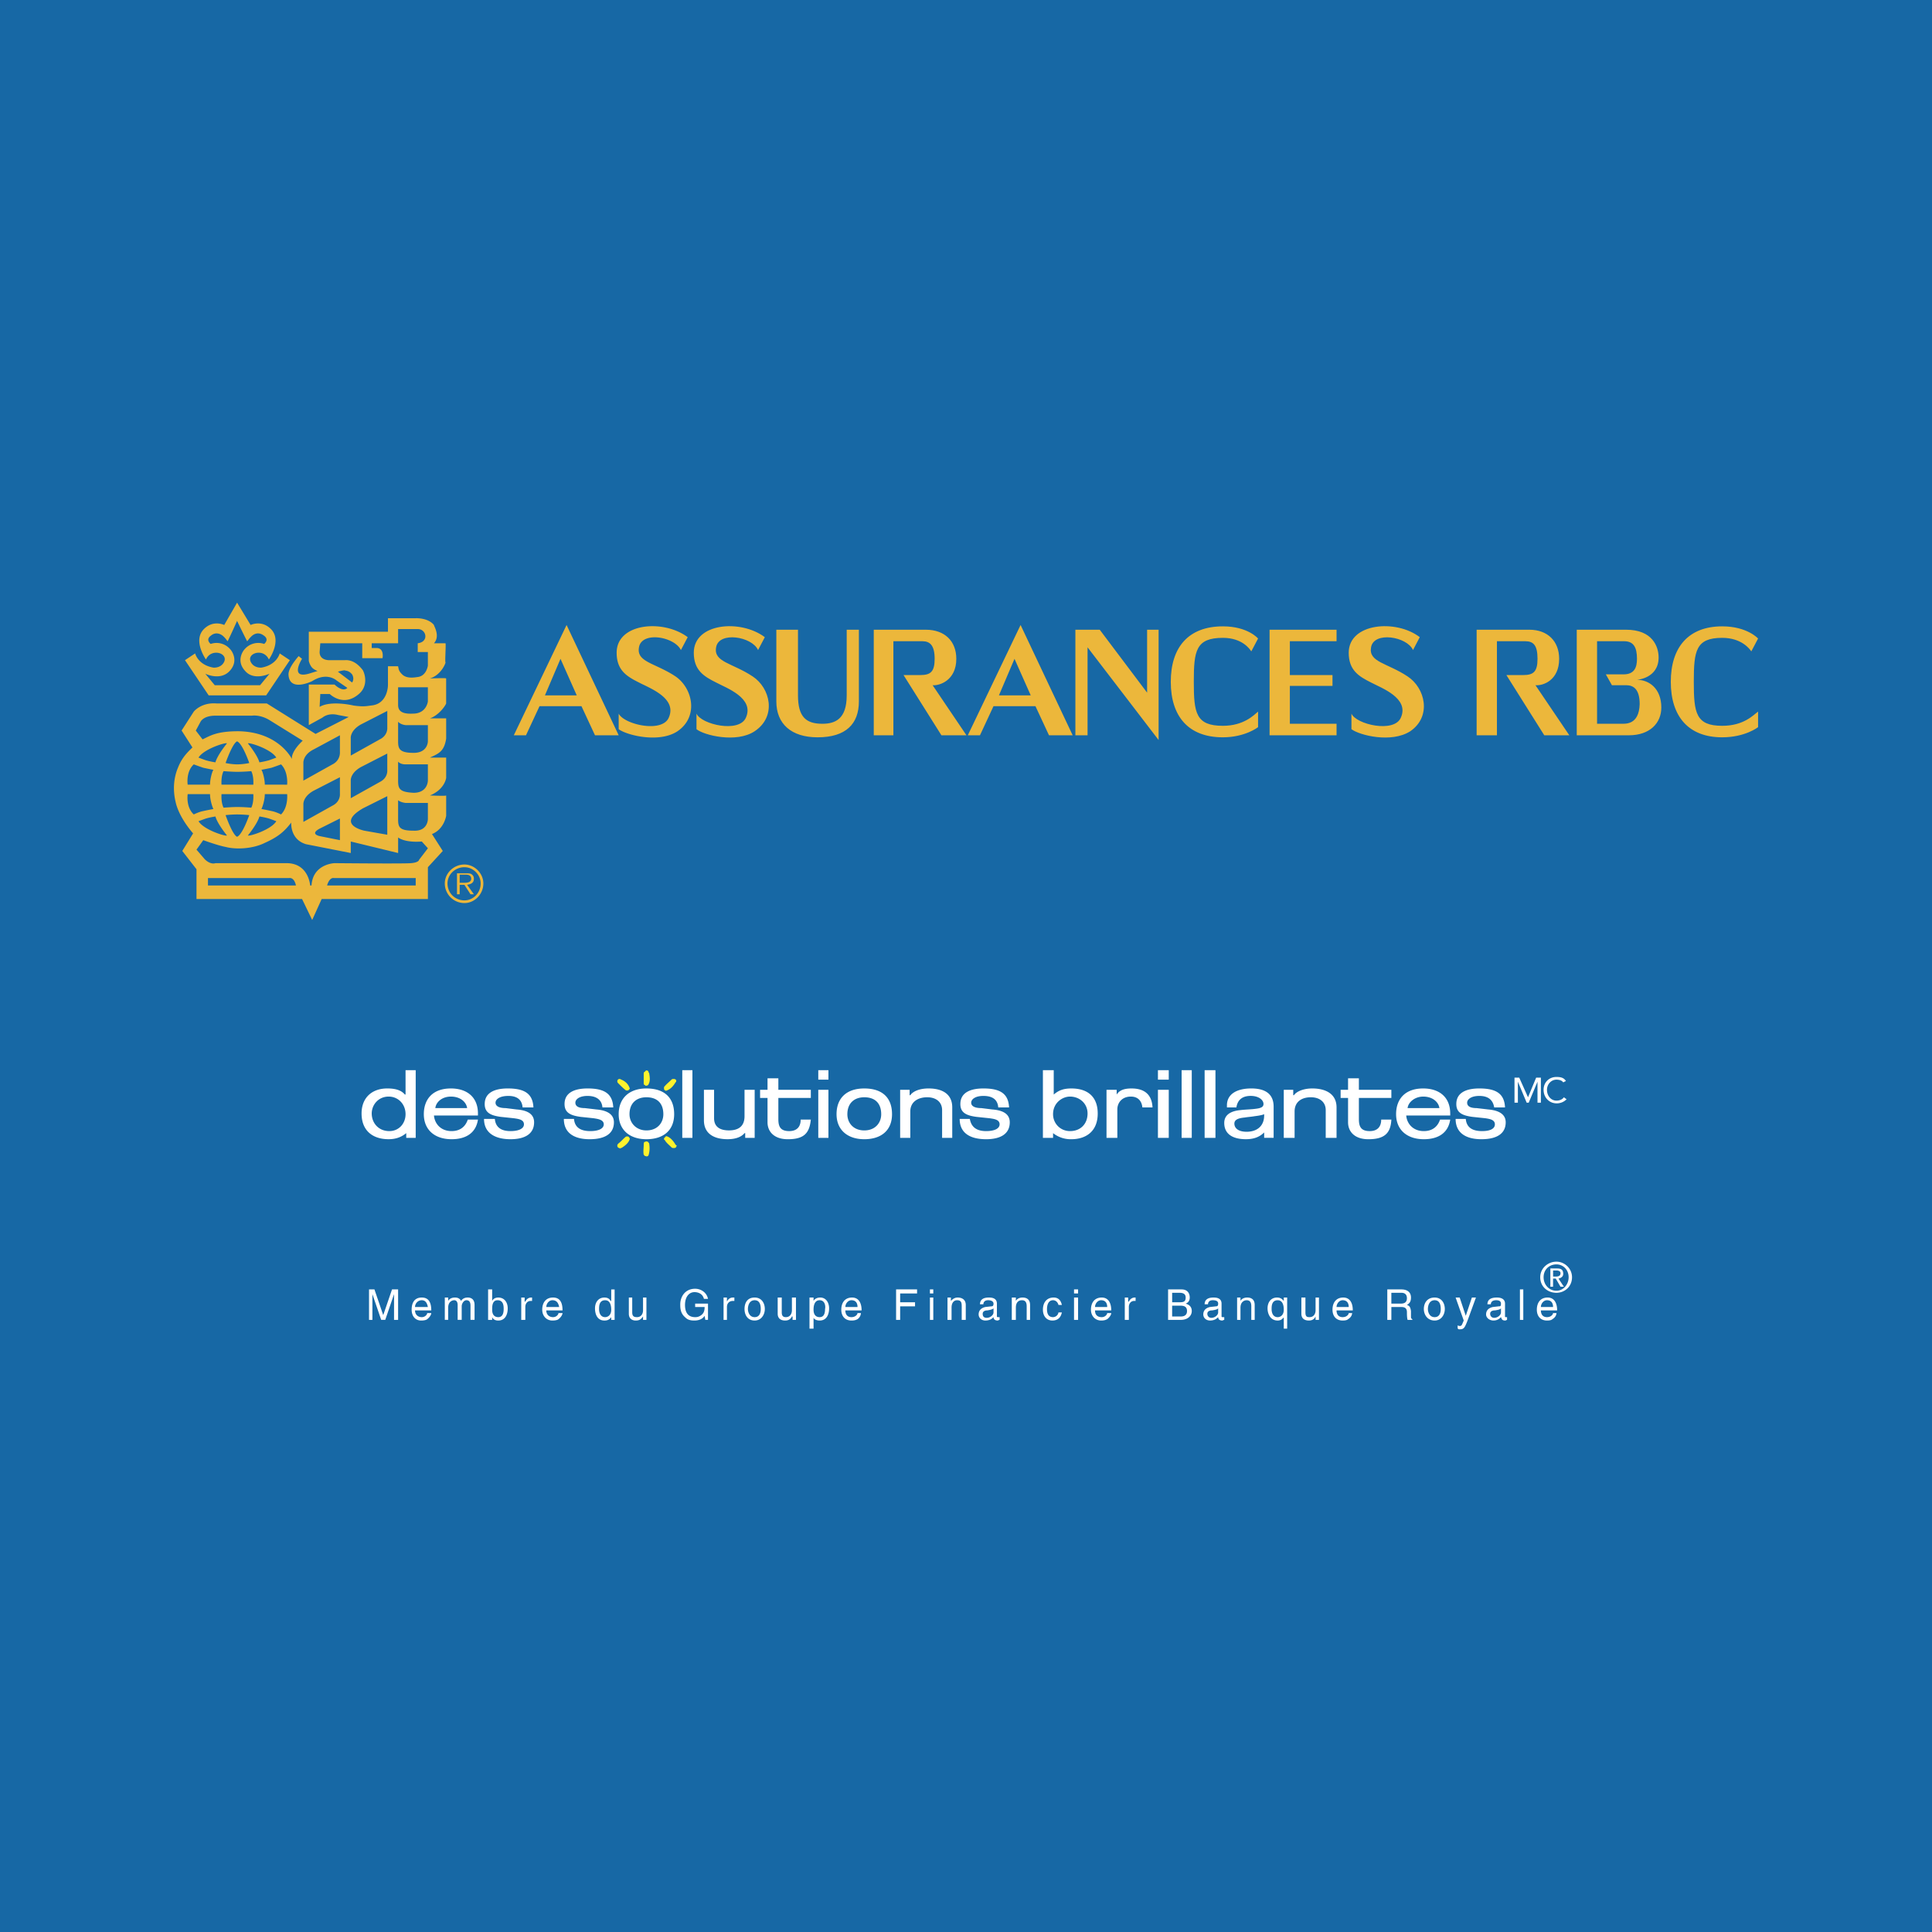 <svg xmlns="http://www.w3.org/2000/svg" width="2500" height="2500" viewBox="0 0 192.756 192.756"><g fill-rule="evenodd" clip-rule="evenodd"><path fill="#1768a5" d="M0 0h192.756v192.756H0V0z"/><path d="M44.377 88.142c0-1.012.877-1.89 1.958-1.89 1.012 0 1.89.877 1.89 1.89 0 1.08-.878 1.958-1.89 1.958a1.96 1.96 0 0 1-1.958-1.958zm3.578 0c0-.877-.742-1.62-1.62-1.62-.945 0-1.688.742-1.688 1.62 0 .945.743 1.688 1.688 1.688.877 0 1.62-.743 1.62-1.688zm-.675 1.08h-.337l-.607-.945h-.473v.945h-.27V87.13h.945c.135 0 .337 0 .472.067.203.135.27.27.27.473 0 .405-.27.54-.675.607l.675.945zm-1.013-1.147c.271 0 .743 0 .743-.405 0-.337-.27-.405-.54-.405h-.607v.81h.404zM27.906 65.191s-.27 1.147-1.822 1.417c0 0-.675.067-1.013-.473-.607-.945 1.215-1.552 1.755-.337 0 0 1.35-1.89.203-3.038-.945-.945-2.025-.405-2.025-.405l-1.35-2.228-1.283 2.228s-1.08-.54-2.025.405c-1.148 1.148.203 3.038.203 3.038.54-1.215 2.362-.607 1.755.337-.337.54-1.013.473-1.013.473-1.552-.27-1.822-1.417-1.822-1.417l-1.013.675 2.362 3.51h5.738l2.362-3.51-1.012-.675zm-1.958 3.173h-4.522l-.945-1.148s1.485.743 2.43-.27c.945-1.012.203-2.025.067-2.16a1.793 1.793 0 0 0-1.958-.541s-.54-.405 0-.81c.54-.473 1.08-.135 1.283.067.203.203.135.135.405.473 0 .067.945-2.025.945-2.025s1.013 2.093 1.013 2.025c.27-.338.203-.271.405-.473.203-.202.675-.54 1.283-.067.54.404 0 .81 0 .81a1.793 1.793 0 0 0-1.958.541c-.135.134-.878 1.147.067 2.16.877 1.013 2.431.27 2.431.27l-.946 1.148zM43.297 62.355v0z" fill="#ecb73b"/><path d="M44.512 70.186v-2.497c0-.068-1.62 0-1.62 0 1.147-.338 1.62-1.621 1.553-1.621s.067-1.89 0-1.89h-1.148c.675-.742-.067-1.823 0-1.823-.607-.742-1.822-.675-1.822-.675h-2.768v1.35h-7.898v2.903s.068.337.27.607c.203.27.607.405.607.405l-.877.27c-1.958.541-.675-1.485-.675-1.485l-.337-.27c-.81.945-1.013 1.485-1.013 1.822.067 1.823 2.362.675 2.362.675 1.485-.945 2.431-.068 2.431-.068l1.08.743c-.473.473-1.283-.337-1.283-.337h-2.565v4.05l1.351-.743c.675-.54 1.552-.27 1.552-.27l1.08.203-3.308 1.688-4.86-3.038h-4.995c-1.553-.135-2.295.81-2.295.81l-1.215 1.891 1.08 1.687c-.405.405-1.012.945-1.417 1.958-.472 1.08-.54 2.295-.27 3.442.338 1.62 1.755 3.173 1.755 3.173l-1.08 1.755 1.417 1.823v2.97h10.531l1.012 2.093.946-2.093h10.598v-3.172l1.485-1.621-1.079-1.688c1.215-.472 1.417-1.822 1.417-1.822v-2.025c0 .068-1.62 0-1.62 0 1.485-.607 1.62-1.755 1.62-1.755v-2.025h-1.62c.878-.405 1.418-.607 1.62-1.891V71.67h-1.62c.809-.269 1.483-1.146 1.618-1.484zm-10.801-3.173s.473-.135.675-.135c.135.067.405 0 .743.405.27.473 0 .81 0 .81l-1.418-1.08zm-2.429 7.763l2.632-1.417v1.688s.067.81-.743 1.215l-2.903 1.621v-1.755c.001-.002-.067-.812 1.014-1.352zm0 4.118l2.632-1.35v1.688s.067.742-.743 1.147L30.269 82v-1.755c0-.001-.068-.744 1.013-1.351zm2.632 2.768v2.16l-2.025-.405s-1.013-.203 0-.743l2.025-1.012zm-13.906-9.653s.27-.607 1.485-.607h3.645s.743-.135 1.688.405l3.375 2.093s-1.147 1.013-1.08 1.823c0 0-1.282-2.701-5.333-2.768-2.228 0-2.835.473-3.578.811l-.675-.877.473-.88zm5.265 6.278H22.1s-.067-.811.203-1.35c0 0 .81.068 1.35.068.743 0 1.417-.068 1.417-.068.271.539.203 1.35.203 1.35zm-.202 2.295s-.675-.067-1.417-.067c-.54 0-1.35.067-1.35.067-.27-.54-.203-1.35-.203-1.35h3.173c-.001 0 .067.81-.203 1.35zm-.338-6.413c.067-.135 2.295.54 2.835 1.417 0 0-.54.203-.743.27a8.117 8.117 0 0 1-.945.203c-.201-.743-1.147-1.89-1.147-1.89zm.136 1.957c-.608.135-1.215.135-1.215.135s-.54 0-1.147-.135c0 0 .675-1.958 1.147-2.16.539.203 1.215 2.16 1.215 2.16zm-3.376-.067s-.473-.068-.945-.203c-.203-.067-.743-.27-.743-.27.54-.877 2.768-1.553 2.835-1.417.001 0-.944 1.147-1.147 1.89zm1.148 7.291c-.067.135-2.295-.54-2.835-1.417 0 0 .54-.203.743-.27.472-.135.945-.203.945-.203.202.742 1.147 1.89 1.147 1.89zm-.135-2.025c.607-.068 1.147-.068 1.147-.068s.607 0 1.215.068c0 0-.675 1.957-1.215 2.16-.472-.203-1.147-2.16-1.147-2.16zm3.375.134s.473.067.945.203c.203.067.743.27.743.27-.54.877-2.768 1.552-2.835 1.417-.001.001.945-1.147 1.147-1.89zm1.215-.54a20.973 20.973 0 0 0-1.013-.202c.135-.271.337-.946.337-1.485h2.228s.135 1.282-.607 2.025c0 0-.54-.27-.945-.338zm1.552-2.632H26.42c0-.54-.203-1.282-.337-1.485 0 0 .405-.067 1.013-.203.405-.134.945-.337.945-.337.743.742.607 2.025.607 2.025zm-9.315-2.026s.54.203.945.337c.607.135 1.012.203 1.012.203-.135.203-.337.945-.337 1.485h-2.228c.001.001-.202-1.282.608-2.025zm0 4.996c-.81-.743-.607-2.025-.607-2.025h2.228c0 .54.203 1.215.337 1.485 0 0-.405.067-1.012.202-.406.068-.946.338-.946.338zm1.417 7.088v-.743h8.101c.54-.067.675.743.675.743H20.75zm20.725 0h-8.843s.203-.81.675-.743h8.168v.743zm.337-2.565s0 .27-.81.337c-.743.068-7.628 0-7.628 0s-2.16.068-2.295 2.228h-.135s-.135-2.228-2.362-2.228h-7.088s-.473.203-1.08-.404l-.81-.945.675-.945s1.485.54 2.228.675c1.012.27 2.7.202 3.915-.405 1.351-.607 1.958-1.147 2.633-2.025 0 0-.135 1.688 1.485 2.16l4.456.878v-1.148l4.725 1.148v-1.553s.607.54 2.363.405l.607.675-.879 1.147zm-3.915-12.016l-2.902 1.62v-1.755s-.068-.742 1.012-1.35l2.633-1.35v1.688c-.001 0 .067.742-.743 1.147zm-1.891 2.768l2.633-1.351v1.688s.068.743-.742 1.148l-2.902 1.62v-1.755s-.069-.743 1.011-1.35zm2.633 2.902v3.848l-2.295-.405s-2.903-.607-.135-2.228l2.43-1.215zm4.05 2.295s0 1.215-1.417 1.148c-1.417 0-1.553-.337-1.553-1.148v-1.89s.203.202.743.27h2.228v1.62h-.001zm0-3.847s0 1.215-1.417 1.215c-1.417-.067-1.553-.405-1.553-1.215v-1.891s.203.27.743.27h2.228v1.621h-.001zm0-3.916s0 1.147-1.417 1.147-1.553-.405-1.553-1.147v-1.958s.203.27.743.337h2.228v1.621h-.001zm0-3.982s-.135 1.215-1.485 1.215c-1.282.067-1.485-.405-1.485-.877v-1.755h2.97v1.417zm0-3.578s-.135 1.08-1.08 1.147c-.405.067-1.08.136-1.485-.27-.338-.337-.338-.472-.405-.81h-1.012v1.891s0 1.89-1.688 2.025c-.473.067-.81.135-1.755 0 0 0-2.228-.54-3.375.135l.067-1.283h.945s1.35 1.35 2.903 0c.877-.743.675-1.823.405-2.363-.405-.54-1.013-1.08-1.823-1.013h-1.485s-1.012.068-1.012-.81l.067-.877h4.185v1.485h2.025s.203-1.013-.607-1.013h-.472v-.473h2.632V62.76h1.958c.877 0 1.147 1.283 0 1.417v.877h1.012v1.352zM51.263 73.359l5.265-11.003 5.198 11.003h-2.363l-1.35-2.903h-4.185l-1.35 2.903h-1.215zm6.278-3.983l-1.62-3.645-1.553 3.645h3.173zM67.936 64.854c-.675-1.351-3.915-1.891-4.185-.27-.27 1.485 1.62 1.552 3.645 2.902 1.688 1.147 2.363 3.983.203 5.468-1.823 1.215-5.062.405-5.873-.202v-1.553c.54 1.08 4.32 1.958 4.995.405.877-1.958-1.958-2.97-2.97-3.51-1.215-.607-2.228-1.215-2.228-2.97 0-2.971 4.658-3.375 7.089-1.553l-.676 1.283z" fill="#ecb73b"/><path d="M75.632 64.854c-.607-1.351-3.916-1.891-4.185-.27-.271 1.485 1.62 1.552 3.645 2.902 1.755 1.147 2.43 3.983.203 5.468-1.823 1.215-5.063.405-5.806-.202v-1.553c.473 1.08 4.253 1.958 4.928.405.877-1.958-1.958-2.97-2.97-3.51-1.216-.607-2.228-1.215-2.228-2.97 0-2.971 4.657-3.375 7.087-1.553l-.674 1.283zM79.615 62.828v6.548c0 2.16.81 2.835 2.43 2.835 1.283 0 2.431-.472 2.431-2.835v-6.548h1.215v7.156c0 2.227-1.283 3.578-4.118 3.578-2.633 0-4.118-1.351-4.118-3.578v-7.156h2.16zM87.175 62.828h5.198c1.89 0 3.038 1.148 3.038 2.903 0 2.16-1.688 2.7-2.363 2.633l3.375 4.995h-2.498l-3.78-6.008h1.688c1.012 0 1.417-.338 1.417-1.62 0-1.351-.473-1.755-1.215-1.755h-2.902v9.383h-1.958V62.828zM96.558 73.359l5.266-11.003 5.197 11.003h-2.363l-1.35-2.903h-4.186l-1.35 2.903h-1.214zm6.278-3.983l-1.619-3.645-1.553 3.645h3.172zM109.721 62.828l4.726 6.278v-6.278h1.147v11.004l-7.088-9.249v8.776h-1.215V62.828h2.43zM122.008 73.562c-3.443 0-5.199-2.093-5.199-5.536 0-3.442 1.756-5.535 5.199-5.535 2.498 0 3.51 1.215 3.51 1.215l-.676 1.282c-.135-.202-.877-1.35-2.834-1.35-2.701 0-2.902 1.282-2.902 4.388s.201 4.388 2.902 4.388c2.092 0 3.105-1.08 3.51-1.417v1.552c0-.001-1.284 1.013-3.51 1.013zM133.348 62.828v1.148h-4.659v3.375h4.254v1.08h-4.254v3.78h4.659v1.148h-6.682V62.828h6.682zM140.977 64.854c-.607-1.351-3.916-1.891-4.186-.27-.27 1.485 1.619 1.552 3.645 2.902 1.756 1.147 2.432 3.983.271 5.468-1.891 1.215-5.062.405-5.873-.202v-1.553c.473 1.08 4.252 1.958 4.928.405.877-1.958-1.959-2.97-2.971-3.51-1.215-.607-2.229-1.215-2.229-2.97 0-2.971 4.727-3.375 7.088-1.553l-.673 1.283zM147.322 62.828h5.264c1.824 0 2.971 1.148 2.971 2.903 0 2.16-1.619 2.7-2.363 2.633l3.377 4.995h-2.498l-3.781-6.008h1.688c1.014 0 1.418-.338 1.418-1.62 0-1.351-.404-1.755-1.215-1.755h-2.834v9.383h-2.025V62.828h-.002zM165.48 65.596c0 2.093-2.16 2.228-2.16 2.228 1.215 0 2.43.877 2.43 2.768 0 1.553-1.146 2.768-3.24 2.768h-5.197V62.828h4.928c2.632 0 3.239 1.688 3.239 2.768zm-1.89 4.657c0-1.485-.607-1.89-1.35-1.89h-1.418l-.607-1.081h1.756c1.08 0 1.35-.675 1.35-1.552 0-1.147-.338-1.755-1.283-1.755h-2.699v8.235h2.363c.47.001 1.821.136 1.888-1.957zM171.826 73.562c-3.375 0-5.131-2.093-5.131-5.536 0-3.442 1.756-5.535 5.131-5.535 2.496 0 3.578 1.215 3.578 1.215l-.676 1.282c-.135-.202-.945-1.35-2.902-1.35-2.633 0-2.836 1.282-2.836 4.388s.203 4.388 2.836 4.388c2.16 0 3.105-1.08 3.578-1.417v1.552c0-.001-1.283 1.013-3.578 1.013z" fill="#ecb73b"/><path d="M64.358 106.908c-.135.068-.135.135-.135.203v1.012c0 .068.067.135.135.135 0 0 0 .068.067.068.135 0 .27-.068.27-.135.203-.338.136-.742.067-1.148l-.067-.066c0-.068 0-.135-.067-.135-.067-.069-.202-.069-.27.066zM64.358 113.93h-.067c-.067.066-.067.201-.067.27 0 .338-.068.676 0 1.012l.067.068c.067.066.067.066.135.066.135.068.203 0 .27-.066.136-.404.136-.811.067-1.215l-.067-.068c0-.066 0-.066-.067-.066a.202.202 0 0 0-.271-.001zM67.261 107.65h-.067c-.067 0-.135 0-.203.068-.27.27-.54.473-.743.742v.203c.068.135.203.203.27.135.405-.135.675-.473.877-.811l.068-.066v-.135c.001-.067-.134-.136-.202-.136zM61.591 107.854v.068c0 .066.068.135.135.201.27.271.472.473.742.676h.135c.067 0 .067 0 .135-.068.068-.066.135-.135.068-.201-.135-.406-.473-.676-.81-.811l-.135-.068h-.067c-.135-.001-.203.136-.203.203zM67.464 114.402c.067-.068.067-.135 0-.135l-.068-.068c-.202-.338-.472-.676-.81-.811-.135-.066-.203 0-.27.135-.068 0-.068.068-.068.068 0 .068 0 .135.068.135.135.27.405.473.675.742.067.068.135.068.203.068h.067c.135.001.203-.067.203-.134zM61.793 114.537c.067.066.067.066.135 0h.067c.337-.203.675-.473.81-.811.067-.135 0-.203-.068-.27 0-.068-.067-.068-.135-.068h-.135c-.27.203-.472.473-.742.676-.067.066-.135.135-.135.203v.066c.001.069.069.204.203.204z" fill="#fff22d"/><path d="M41.475 113.523h-.945v-.471c-.405.336-.945.607-1.755.607-1.621 0-2.701-.879-2.701-2.566 0-1.553 1.013-2.498 2.565-2.498.878 0 1.418.203 1.755.607h.068v-2.43h1.013v6.751zm-4.388-2.429c0 .945.675 1.756 1.755 1.756.945 0 1.62-.742 1.62-1.688 0-1.014-.743-1.756-1.687-1.756-1.013 0-1.688.811-1.688 1.688zM47.685 111.701c-.202 1.352-1.215 1.959-2.632 1.959-1.688 0-2.768-.945-2.768-2.498 0-1.486.877-2.566 2.7-2.566 1.62 0 2.7.879 2.7 2.498v.203h-4.388c.068.811.675 1.553 1.755 1.553.945 0 1.417-.541 1.62-1.148h1.013v-.001zm-1.08-1.146c-.067-.541-.607-1.148-1.62-1.148-.878 0-1.485.541-1.553 1.148h3.173zM48.36 110.148c0-1.146 1.013-1.553 2.295-1.553 1.62 0 2.498.473 2.565 1.891h-1.08c-.067-.811-.607-1.146-1.417-1.146-.877 0-1.283.336-1.283.674 0 .404.473.541 1.013.541l1.08.135c.878.066 1.755.336 1.755 1.281 0 1.082-.81 1.689-2.363 1.689-1.417 0-2.633-.541-2.633-2.025h1.08c.067.809.607 1.215 1.553 1.215.878 0 1.35-.271 1.35-.676 0-.473-.54-.539-1.012-.607l-1.283-.135c-1.012-.135-1.62-.407-1.62-1.284zM56.325 110.148c0-1.146 1.013-1.553 2.295-1.553 1.62 0 2.498.473 2.565 1.891h-1.081c-.067-.811-.675-1.146-1.485-1.146s-1.215.336-1.215.674c0 .404.405.541.945.541l1.147.135c.81.066 1.755.336 1.755 1.281 0 1.082-.81 1.689-2.43 1.689-1.417 0-2.565-.541-2.565-2.025h1.012c.068.809.608 1.215 1.62 1.215.877 0 1.35-.271 1.35-.676 0-.473-.607-.539-1.013-.607l-1.282-.135c-1.01-.135-1.618-.407-1.618-1.284zM61.726 111.162c0-1.553 1.012-2.566 2.768-2.566 1.823 0 2.768.945 2.768 2.566 0 1.619-1.08 2.498-2.768 2.498s-2.768-.945-2.768-2.498zm2.768-1.687c-1.013 0-1.688.607-1.688 1.688 0 .877.675 1.619 1.688 1.619 1.08 0 1.688-.742 1.688-1.619-.001-1.081-.608-1.688-1.688-1.688zM68.071 106.773h1.012v6.75h-1.012v-6.75zM75.294 108.73v4.793h-.945v-.471h-.067c-.271.336-.81.607-1.688.607-1.35 0-2.363-.541-2.363-1.891v-3.039h1.013v2.836c0 .877.607 1.215 1.485 1.215.945 0 1.553-.404 1.553-1.418v-2.633h1.012v.001zM75.834 109.541v-.811h.742v-1.146h1.08v1.146h3.24v.811h-3.24v2.094c0 .674.135 1.215 1.081 1.215.742 0 1.147-.406 1.147-1.148h1.012c-.135 1.352-.675 1.959-2.295 1.959-1.35 0-2.025-.744-2.025-1.689v-2.43h-.742v-.001zM81.64 106.773h1.012v.945H81.64v-.945zm0 1.957h1.012v4.793H81.64v-4.793zM83.462 111.162c0-1.553.945-2.566 2.768-2.566s2.768.945 2.768 2.566c0 1.619-1.08 2.498-2.768 2.498s-2.768-.945-2.768-2.498zm2.768-1.687c-1.013 0-1.688.607-1.688 1.688 0 .877.607 1.619 1.688 1.619s1.688-.742 1.688-1.619c-.001-1.081-.608-1.688-1.688-1.688zM89.808 113.523v-4.793h.945v.541h.068c.27-.404.945-.676 1.823-.676 1.35 0 2.362.541 2.362 1.891v3.037h-1.012v-2.768c0-.809-.608-1.281-1.485-1.281-.945 0-1.688.473-1.688 1.416v2.633h-1.013zM95.816 110.148c0-1.146 1.012-1.553 2.295-1.553 1.619 0 2.498.473 2.564 1.891h-1.08c-.066-.811-.607-1.146-1.484-1.146-.811 0-1.215.336-1.215.674 0 .404.473.541 1.012.541l1.08.135c.877.066 1.756.336 1.756 1.281 0 1.082-.811 1.689-2.363 1.689-1.485 0-2.633-.541-2.633-2.025h1.013c.135.809.675 1.215 1.62 1.215.877 0 1.35-.271 1.35-.676 0-.473-.539-.539-1.012-.607l-1.283-.135c-1.013-.135-1.62-.407-1.62-1.284zM104.051 106.773h1.08v2.43c.473-.404.945-.607 1.756-.607 1.688 0 2.633.879 2.633 2.498 0 1.822-1.215 2.566-2.633 2.566a2.83 2.83 0 0 1-1.822-.607v.471h-1.014v-6.751zm2.701 2.633c-.742 0-1.688.607-1.688 1.756 0 .945.742 1.688 1.688 1.688 1.08 0 1.754-.742 1.754-1.756 0-1.012-.809-1.688-1.754-1.688zM113.975 110.486c-.068-.676-.473-1.08-1.148-1.08-.877 0-1.35.607-1.35 1.283v2.834h-1.08v-4.793h1.014v.473c.27-.404.674-.607 1.484-.607 1.215 0 2.025.541 2.092 1.891h-1.012v-.001zM115.527 106.773h1.08v.945h-1.08v-.945zm0 1.957h1.08v4.793h-1.08v-4.793zM117.891 106.773h1.011v6.75h-1.011v-6.75zM120.186 106.773h1.08v6.75h-1.08v-6.75zM123.357 110.486h-.945v-.203c0-1.146 1.014-1.688 2.43-1.688 1.553 0 2.229.676 2.229 1.822v3.105h-.945v-.539c-.404.404-.945.676-1.822.676-1.35 0-2.16-.541-2.16-1.621 0-.945.877-1.215 1.619-1.283.541-.066 1.08-.066 1.553-.135.541-.066.744-.203.744-.473 0-.404-.473-.809-1.283-.809-1.082.002-1.351.676-1.42 1.148zm2.768.676c-.135.066-.404.135-.945.201-.404.068-.607.068-1.012.135-.742.068-1.014.271-1.014.609 0 .404.338.809 1.217.809 1.08 0 1.754-.607 1.754-1.619v-.135zM128.082 113.523v-4.793h.945v.541h.068c.27-.404 1.012-.676 1.822-.676 1.35 0 2.43.541 2.43 1.891v3.037h-1.08v-2.768c0-.809-.607-1.281-1.484-1.281-.945 0-1.621.473-1.621 1.416v2.633h-1.08zM133.754 109.541v-.811h.742v-1.146h1.08v1.146h3.24v.811h-3.24v2.094c0 .674.135 1.215 1.08 1.215.742 0 1.146-.406 1.146-1.148h1.014c-.068 1.352-.676 1.959-2.295 1.959-1.352 0-2.025-.744-2.025-1.689v-2.43h-.742v-.001zM144.689 111.701c-.203 1.352-1.215 1.959-2.633 1.959-1.688 0-2.768-.945-2.768-2.498 0-1.486.877-2.566 2.699-2.566 1.621 0 2.701.879 2.701 2.498v.203h-4.389c.068.811.676 1.553 1.756 1.553.945 0 1.418-.541 1.619-1.148h1.015v-.001zm-1.08-1.146c-.068-.541-.607-1.148-1.621-1.148-.809 0-1.484.541-1.553 1.148h3.174zM145.297 110.148c0-1.146 1.012-1.553 2.295-1.553 1.619 0 2.498.473 2.564 1.891h-1.08c-.135-.811-.674-1.146-1.484-1.146s-1.215.336-1.215.674c0 .404.404.541.945.541l1.146.135c.811.066 1.756.336 1.756 1.281 0 1.082-.811 1.689-2.43 1.689-1.418 0-2.566-.541-2.566-2.025h1.014c.066.809.607 1.215 1.619 1.215.879 0 1.283-.271 1.283-.676 0-.473-.541-.539-.945-.607l-1.283-.135c-1.012-.135-1.619-.407-1.619-1.284zM151.102 107.516h.472l.877 1.959.811-1.959h.472v2.498h-.338v-2.092l-.876 2.092h-.204l-.877-2.092v2.092h-.337v-2.498zM155.963 107.988c-.137-.201-.406-.27-.676-.27-.539 0-.945.473-.945 1.012 0 .609.406 1.08.945 1.08.338 0 .607-.135.742-.336l.27.201a1.37 1.37 0 0 1-1.012.406c-.676 0-1.283-.541-1.283-1.352 0-.742.541-1.281 1.283-1.281.404 0 .742.066.945.404l-.269.136zM39.314 131.684v-1.756-.811l-.877 2.566h-.405l-.877-2.566v2.567h-.337v-3.039h.54l.877 2.566.877-2.566h.607v3.039h-.405zm3.713-.676c0 .135-.135.404-.405.607-.067.068-.27.135-.607.135-.607 0-.945-.473-.945-1.08 0-.676.27-1.215 1.013-1.215.675 0 .945.473.945 1.283h-1.62c0 .404.27.674.675.674.337 0 .54-.27.54-.404h.404zm-.338-.608c-.067-.338-.203-.676-.607-.676s-.675.338-.675.676h1.282zm1.688-.945h.337v.338c.068-.135.271-.338.675-.338.405 0 .54.203.608.338.135-.203.337-.338.675-.338.202 0 .675.068.675.742v1.486h-.405v-1.418c0-.271-.068-.541-.405-.541-.271 0-.473.338-.473.607v1.352h-.404v-1.486c0-.203-.067-.473-.337-.473-.202 0-.608.135-.608.744v1.215h-.337v-2.228h-.001zm4.321 2.229v-3.039h.404v1.148c.136-.27.406-.338.608-.338.608 0 .945.473.945 1.08 0 .541-.203 1.215-.945 1.215-.405 0-.54-.203-.608-.338v.271h-.404v.001zm.945-1.959c-.541 0-.541.607-.541.945 0 .607.338.742.608.742.405 0 .54-.336.54-.809 0-.271 0-.878-.607-.878zm2.768 1.959h-.406v-2.229h.338v.404h.068c.135-.27.337-.404.607-.404h.067v.338h-.135c-.338 0-.54.27-.54.607v1.284h.001zm3.712-.676c0 .135-.135.404-.405.607-.067.068-.27.135-.607.135-.607 0-1.013-.473-1.013-1.08 0-.676.338-1.215 1.08-1.215.675 0 .945.473.945 1.283h-1.62c0 .404.27.674.675.674.338 0 .54-.27.54-.404h.405zm-.337-.608c-.068-.338-.203-.676-.675-.676-.337 0-.607.338-.607.676h1.282zm5.535 1.284h-.338v-.271c-.202.271-.404.338-.675.338-.743 0-.945-.674-.945-1.215 0-.607.337-1.08.945-1.08.405 0 .54.203.607.338h.067v-1.148h.338v3.038h.001zm-.946-.272c.203 0 .607-.135.607-.742 0-.338-.067-.945-.607-.945-.607 0-.607.607-.607.879 0 .472.203.808.607.808zm3.781.272v-.338c-.202.27-.337.404-.742.404-.27 0-.675-.135-.675-.674v-1.621h.338v1.484c0 .406.202.473.472.473.473 0 .607-.404.607-.674v-1.283h.338v2.229h-.338zm5.198-1.622h1.283v1.621h-.27l-.067-.406c-.203.338-.608.473-1.013.473-.541 0-.743-.135-.945-.338-.473-.404-.473-.943-.473-1.281 0-.744.473-1.553 1.485-1.553.54 0 1.147.338 1.283 1.012h-.406c-.134-.539-.607-.674-.944-.674-.541 0-.945.471-.945 1.281 0 .607.203 1.215 1.013 1.215.135 0 .337 0 .607-.201.27-.203.338-.473.338-.811h-.945v-.338h-.001zm3.172 1.622h-.337v-2.229h.337v.404c.135-.27.337-.404.607-.404h.135v.338h-.135c-.405 0-.607.27-.607.607v1.284zm2.768-2.229c.675 0 1.012.539 1.012 1.148 0 .539-.337 1.146-1.012 1.146-.743 0-1.013-.607-1.013-1.146.001-.609.27-1.148 1.013-1.148zm0 1.957c.54 0 .607-.539.607-.809 0-.338-.067-.879-.607-.879s-.675.541-.675.879c0 .27.135.809.675.809zm3.781.272v-.338h-.067c-.136.27-.338.404-.676.404-.337 0-.742-.135-.742-.674v-1.621h.405v1.484c0 .406.202.473.405.473.472 0 .608-.404.608-.674v-1.283h.405v2.229h-.338zm1.687-2.229h.405v.338c.067-.135.27-.338.675-.338.541 0 .878.473.878 1.08 0 .541-.203 1.215-.945 1.215-.337 0-.54-.135-.607-.27v1.08h-.405v-3.105h-.001zm1.012 1.957c.405 0 .541-.336.541-.809.067-.271 0-.879-.541-.879-.54 0-.607.607-.607.945 0 .608.337.743.607.743zm4.119-.404a.8.8 0 0 1-.338.607c-.135.068-.27.135-.607.135-.675 0-1.012-.473-1.012-1.08 0-.676.337-1.215 1.08-1.215.608 0 .946.473.946 1.283H84.34c0 .404.203.674.607.674.405 0 .607-.27.607-.404h.339zm-.338-.608c0-.338-.135-.676-.607-.676-.337 0-.607.338-.607.676h1.214zm4.253 1.284h-.405v-3.039h2.093v.406h-1.688v.877h1.485v.404h-1.485v1.352zm2.97-2.229h.337v2.229h-.337v-2.229zm0-.81h.337v.406h-.337v-.406zm3.577 3.039h-.405v-1.352c0-.404-.067-.607-.473-.607-.202 0-.54.135-.54.744v1.215h-.405v-2.229h.338v.338c.135-.135.337-.338.675-.338.337 0 .81.135.81.742v1.487zm1.418-1.553c0-.473.338-.676.877-.676.203 0 .811 0 .811.607v1.283c0 .066.068.066.135.066h.135v.271c-.066 0-.135.066-.201.066-.338 0-.406-.203-.406-.338-.135.135-.338.338-.811.338-.404 0-.674-.27-.674-.607 0-.203.066-.607.674-.742l.609-.068c.066 0 .201 0 .201-.27 0-.203-.201-.338-.539-.338-.406 0-.473.27-.473.406h-.338v.002zm1.35.404c-.066.068-.201.135-.607.203-.203 0-.473.066-.473.338 0 .201.068.404.406.404.336 0 .674-.27.674-.541v-.404zm3.647 1.149h-.338v-1.352c0-.404-.135-.607-.473-.607-.27 0-.607.135-.607.744v1.215h-.406v-2.229h.406v.338c.066-.135.27-.338.674-.338.338 0 .744.135.744.742v1.487zm2.834-1.487c-.066-.27-.27-.473-.539-.473-.473 0-.607.473-.607.879 0 .336.066.809.607.809a.558.558 0 0 0 .539-.473h.338c-.068.338-.27.811-.945.811-.607 0-.945-.473-.945-1.08 0-.676.338-1.215 1.08-1.215.541 0 .742.404.811.742h-.339zm1.552-.742h.404v2.229h-.404v-2.229zm0-.81h.404v.406h-.404v-.406zm3.713 2.363c0 .135-.135.404-.404.607-.137.068-.271.135-.607.135-.607 0-1.014-.473-1.014-1.08 0-.676.338-1.215 1.08-1.215.607 0 .945.473.945 1.283h-1.619c0 .404.201.674.674.674.338 0 .541-.27.541-.404h.404zm-.404-.608c0-.338-.137-.676-.607-.676-.338 0-.607.338-.607.676h1.214zm2.16 1.284h-.406v-2.229h.338v.404h.068c.135-.27.338-.404.607-.404h.066v.338h-.135c-.338 0-.539.27-.539.607v1.284h.001zm3.914-3.039h1.352c.539 0 .809.338.809.811 0 .203-.066.473-.404.607.203.068.607.203.607.742 0 .473-.404.879-1.08.879h-1.283v-3.039h-.001zm.406 1.283h.742c.404 0 .607-.068.607-.473 0-.27-.135-.473-.607-.473h-.742v.946zm0 1.418h.877c.404 0 .607-.203.607-.541 0-.473-.338-.539-.676-.539h-.809v1.08h.001zm3.241-1.215c0-.473.336-.676.877-.676.203 0 .811 0 .811.607v1.283c0 .066.066.066.135.066h.135v.271c-.068 0-.135.066-.203.066-.338 0-.404-.203-.404-.338-.135.135-.338.338-.811.338-.404 0-.674-.27-.674-.607 0-.203.066-.607.674-.742l.607-.068c.068 0 .203 0 .203-.27 0-.203-.135-.338-.541-.338-.404 0-.473.27-.473.406h-.336v.002zm1.349.404c-.068.068-.135.135-.607.203-.203 0-.473.066-.473.338 0 .201.135.404.404.404.338 0 .676-.27.676-.541v-.404zm3.645 1.149h-.338v-1.352c0-.404-.135-.607-.471-.607-.203 0-.609.135-.609.744v1.215h-.336v-2.229h.336v.338c.068-.135.271-.338.676-.338.338 0 .742.135.742.742v1.487zm3.24.877h-.338v-1.08h-.066c-.068.135-.27.27-.541.27-.742 0-1.012-.674-1.012-1.215 0-.607.338-1.08.945-1.08.404 0 .539.203.674.338v-.338h.338v3.105zm-.945-2.836c-.607 0-.607.607-.607.879 0 .473.203.809.607.809.203 0 .607-.135.607-.742 0-.339-.066-.946-.607-.946zm3.781 1.959v-.338c-.135.27-.338.404-.676.404s-.742-.135-.742-.674v-1.621h.404v1.484c0 .406.137.473.406.473.473 0 .607-.404.607-.674v-1.283h.338v2.229h-.337zm3.644-.676c0 .135-.066.404-.404.607-.068.068-.203.135-.541.135-.674 0-1.012-.473-1.012-1.08 0-.676.338-1.215 1.08-1.215.607 0 .945.473.945 1.283h-1.621c0 .404.203.674.607.674.406 0 .607-.27.607-.404h.339zm-.338-.608c0-.338-.135-.676-.607-.676-.338 0-.607.338-.607.676h1.214zm4.254 1.284h-.406v-3.039h1.418c.473 0 .945.203.945.811 0 .473-.201.607-.404.742.203.068.338.135.404.607v.541c0 .135 0 .201.135.27v.068h-.473c-.066-.203-.066-.607-.066-.744 0-.27-.068-.539-.541-.539h-1.012v1.283zm0-1.622h.945c.27 0 .607-.068.607-.539 0-.473-.338-.541-.541-.541h-1.012v1.08h.001zm4.321-.607c.674 0 1.012.539 1.012 1.148 0 .539-.338 1.146-1.012 1.146-.742 0-1.08-.607-1.08-1.146 0-.609.338-1.148 1.08-1.148zm0 1.957c.539 0 .607-.539.607-.809 0-.338-.068-.879-.607-.879-.541 0-.676.541-.676.879 0 .27.135.809.676.809zm3.713-1.957h.404l-.811 2.229c-.336.877-.404.943-.877.943-.066 0-.066-.066-.135-.066v-.338s.068.068.203.068c.201 0 .201-.068.404-.541l-.811-2.295h.406l.607 1.822.61-1.822zm1.552.676c0-.473.338-.676.945-.676.135 0 .809 0 .809.607v1.283c0 .066 0 .066.135.066h.068v.271c-.068 0-.068.066-.203.066-.336 0-.336-.203-.404-.338-.135.135-.338.338-.742.338-.406 0-.744-.27-.744-.607 0-.203.068-.607.676-.742l.607-.068c.135 0 .203 0 .203-.27 0-.203-.135-.338-.473-.338-.473 0-.539.27-.539.406h-.338v.002zm1.35.404c-.068.068-.135.135-.607.203-.203 0-.473.066-.473.338 0 .201.135.404.404.404.338 0 .676-.27.676-.541v-.404zm1.891-1.89h.336v3.039h-.336v-3.039zm3.644 2.363c0 .135-.068.404-.404.607-.068.068-.203.135-.541.135-.674 0-1.012-.473-1.012-1.08 0-.676.338-1.215 1.08-1.215.607 0 .945.473.945 1.283h-1.621c0 .404.203.674.607.674.406 0 .607-.27.607-.404h.339zm-.338-.608c0-.338-.135-.676-.607-.676-.338 0-.607.338-.607.676h1.214zm-1.281-2.97c0-.877.742-1.553 1.619-1.553.811 0 1.553.676 1.553 1.553 0 .945-.742 1.553-1.553 1.553-.877-.001-1.619-.608-1.619-1.553zm1.619 1.349c.676 0 1.215-.607 1.215-1.35s-.539-1.281-1.215-1.281c-.742 0-1.283.539-1.283 1.281s.541 1.35 1.283 1.35zm-.338-.404h-.27v-1.822h.676c.404 0 .607.135.607.539 0 .271-.203.406-.473.473l.539.811h-.338l-.473-.811h-.27v.81h.002zm.27-1.012c.271 0 .473-.068.473-.338 0-.203-.201-.27-.404-.27h-.338v.607h.269v.001z" fill="#fff"/></g></svg>